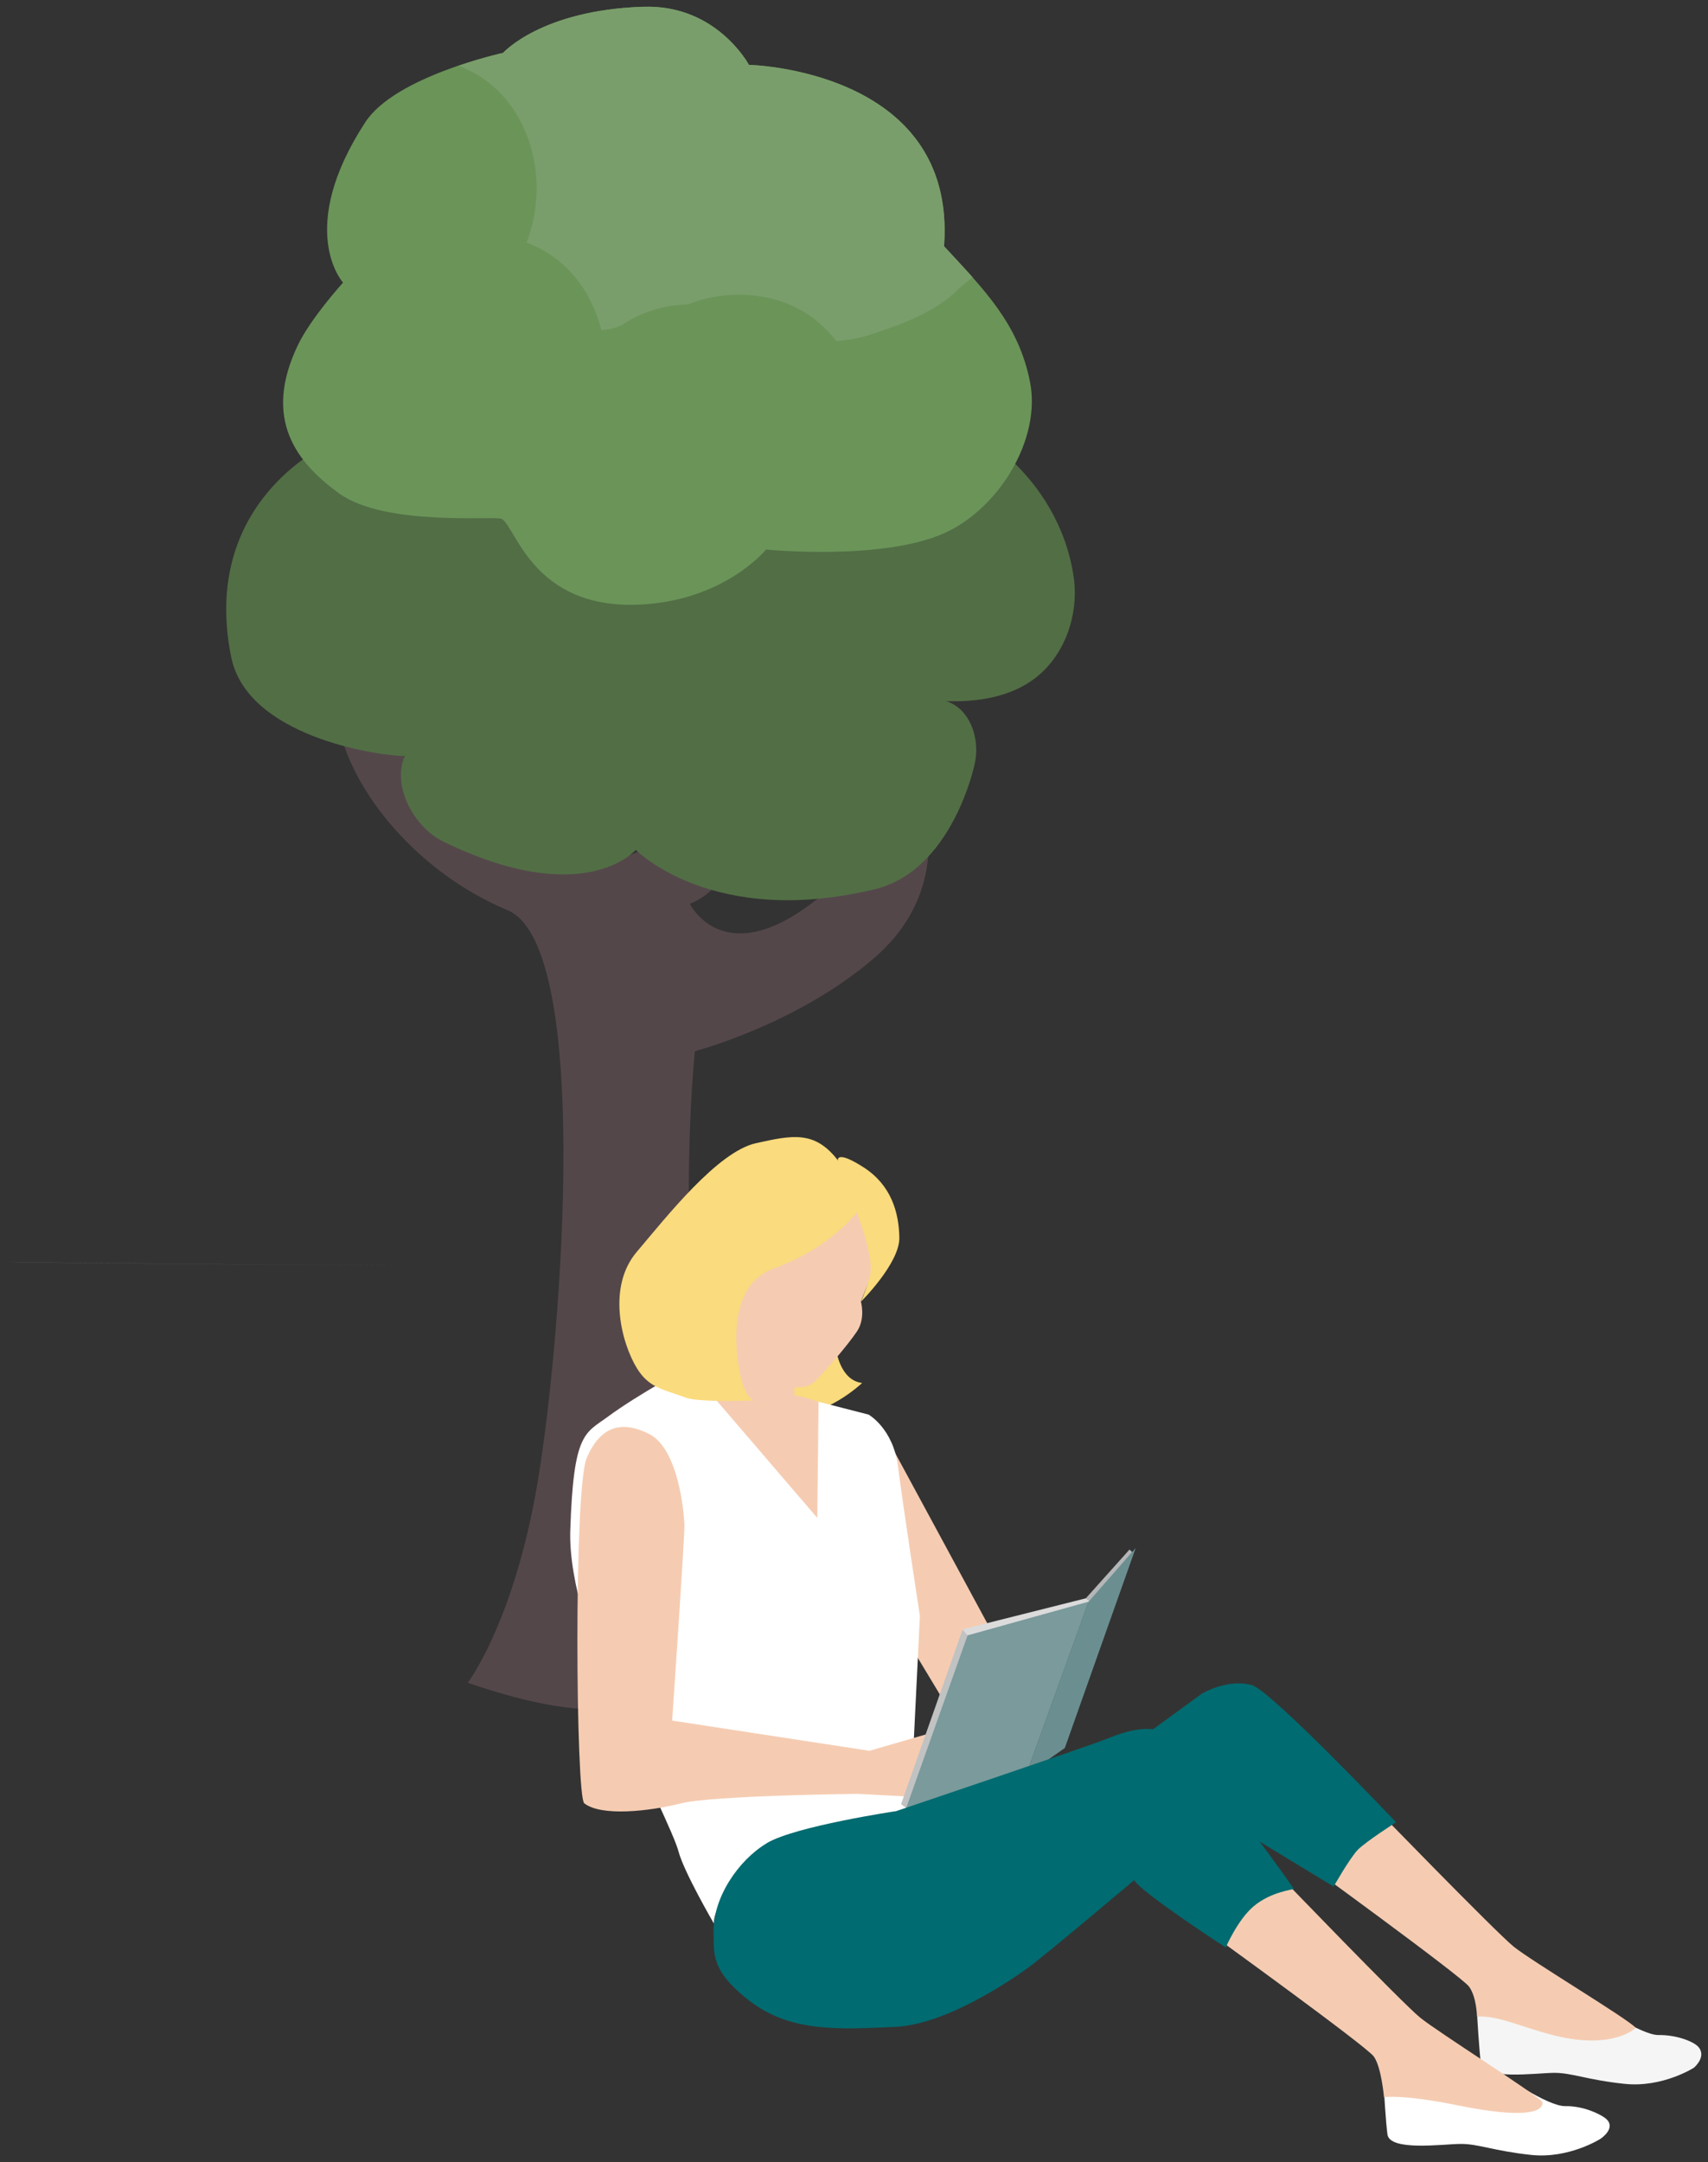 <svg width="128" height="162" viewBox="0 0 128 162" fill="none" xmlns="http://www.w3.org/2000/svg">
<rect x="0" y="0" width="128" height="162" fill="#333333" stroke="none"/>
<g clip-path="url(#clip0_742_16355)">
<path d="M0.499 94.59H1.692L34.508 94.871L0.499 94.59Z" fill="#7D7F81"/>
<path d="M44.397 64.459C53.596 64.675 51.176 52.891 51.176 52.891L58.041 52.649C58.041 52.649 57.182 65.643 51.694 67.718C51.694 67.718 54.9 74.32 64.06 64.76C66.807 55.901 61.811 51.013 61.811 51.013L64.873 50.908C64.873 50.908 75.121 63.536 65.469 71.82C59.673 76.793 52.074 78.762 52.074 78.762C52.074 78.762 48.717 110.627 60.322 122.994C60.322 122.994 59.936 130.845 50.52 127.031C47.373 127.437 45.406 129.622 35.054 126.089C35.054 126.089 38.286 121.875 40.109 112.099C41.931 102.324 44.613 70.937 38.03 68.195C31.448 65.454 26.288 59.408 25.304 54.049L27.789 53.709C27.789 53.709 35.185 64.243 44.39 64.466L44.397 64.459Z" fill="#54474A"/>
<path d="M24.463 33.34C24.463 33.34 27.072 25.946 29.544 24.042C32.022 22.138 34.999 21 37.962 20.025C43.044 18.343 48.636 17.061 53.678 18.854C55.337 19.442 56.917 20.358 58.675 20.515C59.671 20.607 60.681 20.444 61.664 20.627C63.185 20.915 65.664 23.434 66.693 24.611C68.326 26.476 69.316 28.917 69.329 31.403C72.378 31.017 79.36 35.63 80.462 43.233C80.862 46.007 79.839 49.043 77.623 50.777C75.761 52.23 73.269 52.616 70.909 52.538C72.686 53.087 73.446 55.318 73.066 57.137C72.686 58.956 70.725 65.368 65.598 66.618C53.416 69.589 47.647 63.68 47.647 63.68C47.647 63.68 43.791 68.215 33.209 63.052C31.026 61.986 29.341 58.871 30.331 56.653C27.957 56.601 18.516 55.083 17.329 49.246C14.969 37.645 24.456 33.353 24.456 33.353" fill="#526E45"/>
<path d="M25.7 21.163C25.7 21.163 22.127 17.218 27.372 9.163C29.621 5.708 37.705 3.961 37.705 3.961C37.705 3.961 40.557 0.749 48.235 0.506C53.723 0.33 56.129 4.864 56.129 4.864C56.129 4.864 71.721 5.198 70.75 18.454C73.76 21.706 76.33 24.265 77.189 28.609C78.047 32.954 74.822 38.123 70.783 39.942C66.128 42.042 57.407 41.178 57.407 41.178C57.407 41.178 54.26 45.059 47.822 45.307C39.974 45.608 38.695 39.569 37.613 38.882C37.2 38.62 28.887 39.497 25.386 36.952C22.199 34.635 19.694 31.39 22.304 25.9C23.274 23.852 25.707 21.176 25.707 21.176" fill="#6B9459"/>
<path d="M48.14 0.507C48.14 0.507 48.199 0.507 48.231 0.507C50.815 0.428 52.716 1.383 54.001 2.424C55.45 3.595 56.126 4.858 56.126 4.858C56.126 4.858 71.501 5.191 70.766 18.18C70.766 18.271 70.753 18.356 70.747 18.448C71.409 19.161 72.045 19.841 72.655 20.515C72.733 20.607 72.812 20.692 72.891 20.784C72.543 21.058 72.183 21.307 71.842 21.647C70.078 23.427 67.364 24.395 65.016 25.135C64.243 25.377 63.43 25.482 62.682 25.56C61.03 23.421 58.466 21.968 54.939 22.092C53.654 22.138 52.539 22.419 51.529 22.819C51.49 22.819 51.451 22.819 51.411 22.819C49.838 22.871 48.245 23.303 46.724 24.271C46.245 24.579 45.661 24.683 45.071 24.742C44.343 21.844 42.468 19.298 39.459 18.173C41.373 13.325 39.656 6.925 34.364 4.923C36.213 4.295 37.702 3.961 37.702 3.961C37.702 3.961 40.534 0.775 48.14 0.507Z" fill="#7A9E6B"/>
<path d="M124.296 152.484C125.653 152.464 126.906 152.974 127.253 153.347C127.955 154.093 126.938 154.937 126.938 154.937C126.938 154.937 124.585 156.442 121.752 156.141C118.92 155.847 117.779 155.297 116.422 155.317C115.064 155.336 111.157 155.873 110.98 154.604C110.855 153.701 110.704 151.103 110.704 151.103L119.516 150.069C119.516 150.069 122.945 152.503 124.303 152.484H124.296Z" fill="#F5F5F5"/>
<path d="M102.425 134.817C102.425 134.817 112.063 144.75 113.44 145.862C114.816 146.974 122.009 151.273 122.586 151.947C122.586 151.947 120.921 153.596 116.593 152.542C114.082 151.934 112.358 151.005 110.686 151.103C110.686 151.103 110.666 149.631 110.089 148.852C109.512 148.067 97.284 139.194 97.284 139.194C97.284 139.194 98.222 133.757 102.431 134.824L102.425 134.817Z" fill="#F5CCB2"/>
<path d="M64.609 103.626C64.609 103.626 61.705 106.381 59.095 105.851L58.492 103.148L62.649 101.055C62.649 101.055 62.911 103.423 64.609 103.626Z" fill="#FADB7D"/>
<path d="M73.899 132.717L67.244 121.672L66.129 107.107L77.57 128.254L73.899 132.717Z" fill="#F5CCB2"/>
<path d="M90.115 126.88C90.115 126.88 91.978 125.768 93.807 126.259C95.23 126.638 104.625 136.538 104.625 136.538C104.625 136.538 102.356 137.991 101.753 138.606C101.157 139.221 99.944 141.36 99.944 141.36L91.682 136.342C91.682 136.342 77.901 145.921 74.858 146.87C71.816 147.818 67.056 147.55 67.056 147.55L77.304 136.211L90.109 126.874L90.115 126.88Z" fill="#006B70"/>
<path d="M117.293 157.81C118.651 157.79 119.837 158.379 120.25 158.673C121.267 159.4 119.936 160.263 119.936 160.263C119.936 160.263 117.582 161.768 114.749 161.467C111.917 161.166 110.776 160.623 109.419 160.643C108.062 160.662 104.154 161.199 103.977 159.93C103.853 159.027 103.702 156.429 103.702 156.429L112.514 155.395C112.514 155.395 115.943 157.829 117.3 157.81H117.293Z" fill="white"/>
<path d="M59.788 103.214C59.788 103.214 59.296 104.575 59.637 104.575C59.978 104.575 61.342 105.033 61.342 105.033L64.555 115.613C64.555 115.613 59.014 116.143 58.778 115.358C58.542 114.573 49.96 104.3 49.96 104.3L53.92 100.171L59.795 103.22L59.788 103.214Z" fill="#F5CCB2"/>
<path d="M45.59 106.126C47.845 104.464 51.576 102.461 51.576 102.461L61.247 113.735L61.345 105.033L65.095 105.995C65.095 105.995 66.951 107.042 67.305 109.921C67.606 112.394 68.938 121.083 68.938 121.083L68.21 135.956C68.21 135.956 62.637 136.865 59.601 137.493C56.906 139.227 53.471 142.204 53.497 144.121C53.497 144.121 51.268 140.294 50.855 138.75C50.133 136.047 42.489 122.411 42.738 114.677C42.974 107.284 43.833 107.421 45.583 106.132L45.59 106.126Z" fill="white"/>
<path d="M95.836 140.49C95.836 140.49 105.061 150.069 106.431 151.182C107.808 152.294 115.001 156.822 115.578 157.489C115.578 157.489 116.227 159.171 109.244 157.751C105.1 156.907 103.717 157.142 103.717 157.142C103.717 157.142 103.527 154.872 102.95 154.087C102.373 153.301 90.689 144.861 90.689 144.861C90.689 144.861 91.627 139.424 95.829 140.49H95.836Z" fill="#F5CCB2"/>
<path d="M60.889 89.212C63.276 89.742 65.564 91.626 65.564 91.626C65.564 91.626 66.705 92.176 65.938 93.995C65.171 95.814 64.515 97.521 64.515 97.521C64.515 97.521 64.889 98.791 64.207 99.785C63.499 100.826 61.991 102.566 61.191 103.404C60.883 103.731 60.463 103.921 60.017 103.947C59.617 103.973 59.231 103.862 58.903 103.633L53.92 100.165C53.92 100.165 58.509 88.682 60.889 89.212Z" fill="#F5CCB2"/>
<path d="M48.661 107.454C50.825 108.553 51.277 113.31 51.29 114.331C51.303 115.345 50.373 128.922 50.373 128.922L65.157 131.186L71.609 129.314L73.688 132.39L69.236 134.673L64.279 134.412C64.279 134.412 53.395 134.529 51.028 135.125C48.661 135.727 45.042 136.119 43.783 135.118C43.154 134.621 42.983 111.511 43.973 109.234C44.957 106.957 46.491 106.355 48.661 107.454Z" fill="#F5CCB2"/>
<path d="M64.717 87.465C66.775 88.793 67.365 90.815 67.398 92.738C67.424 94.656 64.526 97.528 64.526 97.528C64.526 97.528 64.743 97.07 65.182 95.709C65.615 94.348 64.205 90.867 64.205 90.867L62.789 86.935C62.789 86.935 62.664 86.143 64.723 87.471L64.717 87.465Z" fill="#FADB7D"/>
<path d="M56.65 85.659C59.358 85.057 61.049 84.69 62.78 86.928C64.511 89.166 64.196 90.86 64.196 90.86C64.196 90.86 62.229 93.51 58.033 95.022C54.663 96.232 55.037 100.662 55.411 102.69C55.778 104.719 56.46 104.935 56.46 104.935C56.46 104.935 52.447 105.111 51.385 104.719C49.647 104.084 48.631 103.986 47.726 102.514C46.566 100.61 45.484 96.442 47.713 93.811C49.943 91.181 53.772 86.3 56.65 85.659Z" fill="#FADB7D"/>
<path d="M81.391 119.755L81.719 120.01L72.559 122.647L72.133 122.084L81.391 119.755Z" fill="#DCDBDB"/>
<path d="M84.648 116.104L84.852 116.307L81.691 120.01L81.377 119.755L84.648 116.104Z" fill="#B5B6B7"/>
<path d="M72.136 122.104L72.602 122.647L67.992 135.537L67.527 135.184L72.136 122.104Z" fill="#C1C2C2"/>
<path d="M81.586 120.01L76.898 133.005L67.889 135.537L72.512 122.536L81.586 120.01Z" fill="#7A9A9C"/>
<path d="M85.109 115.993L79.799 130.976L76.894 133.005L81.582 120.01L85.109 115.993Z" fill="#6B8F91"/>
<path d="M57.457 138.108C59.588 136.832 67.154 135.707 67.154 135.707C67.154 135.707 81.605 130.832 82.981 130.276C84.68 129.589 87.178 128.739 89.145 131.127C89.826 131.951 94.724 138.285 96.96 141.524C97.006 141.589 95.275 141.707 93.931 142.852C92.744 143.86 91.859 145.927 91.859 145.927C91.859 145.927 85.466 141.773 85.001 140.876C85.001 140.876 78.182 146.628 77.061 147.432C75.94 148.237 71.009 151.698 67.049 151.875C63.089 152.045 59.358 152.327 56.27 149.997C53.182 147.668 53.523 146.307 53.477 144.841C53.392 142.244 55.319 139.391 57.457 138.115V138.108Z" fill="#006B70"/>
</g>
<defs>
<clipPath id="clip0_742_16355">
<rect width="127" height="161" fill="white" transform="matrix(-1 0 0 1 127.5 0.5)"/>
</clipPath>
</defs>
</svg>
